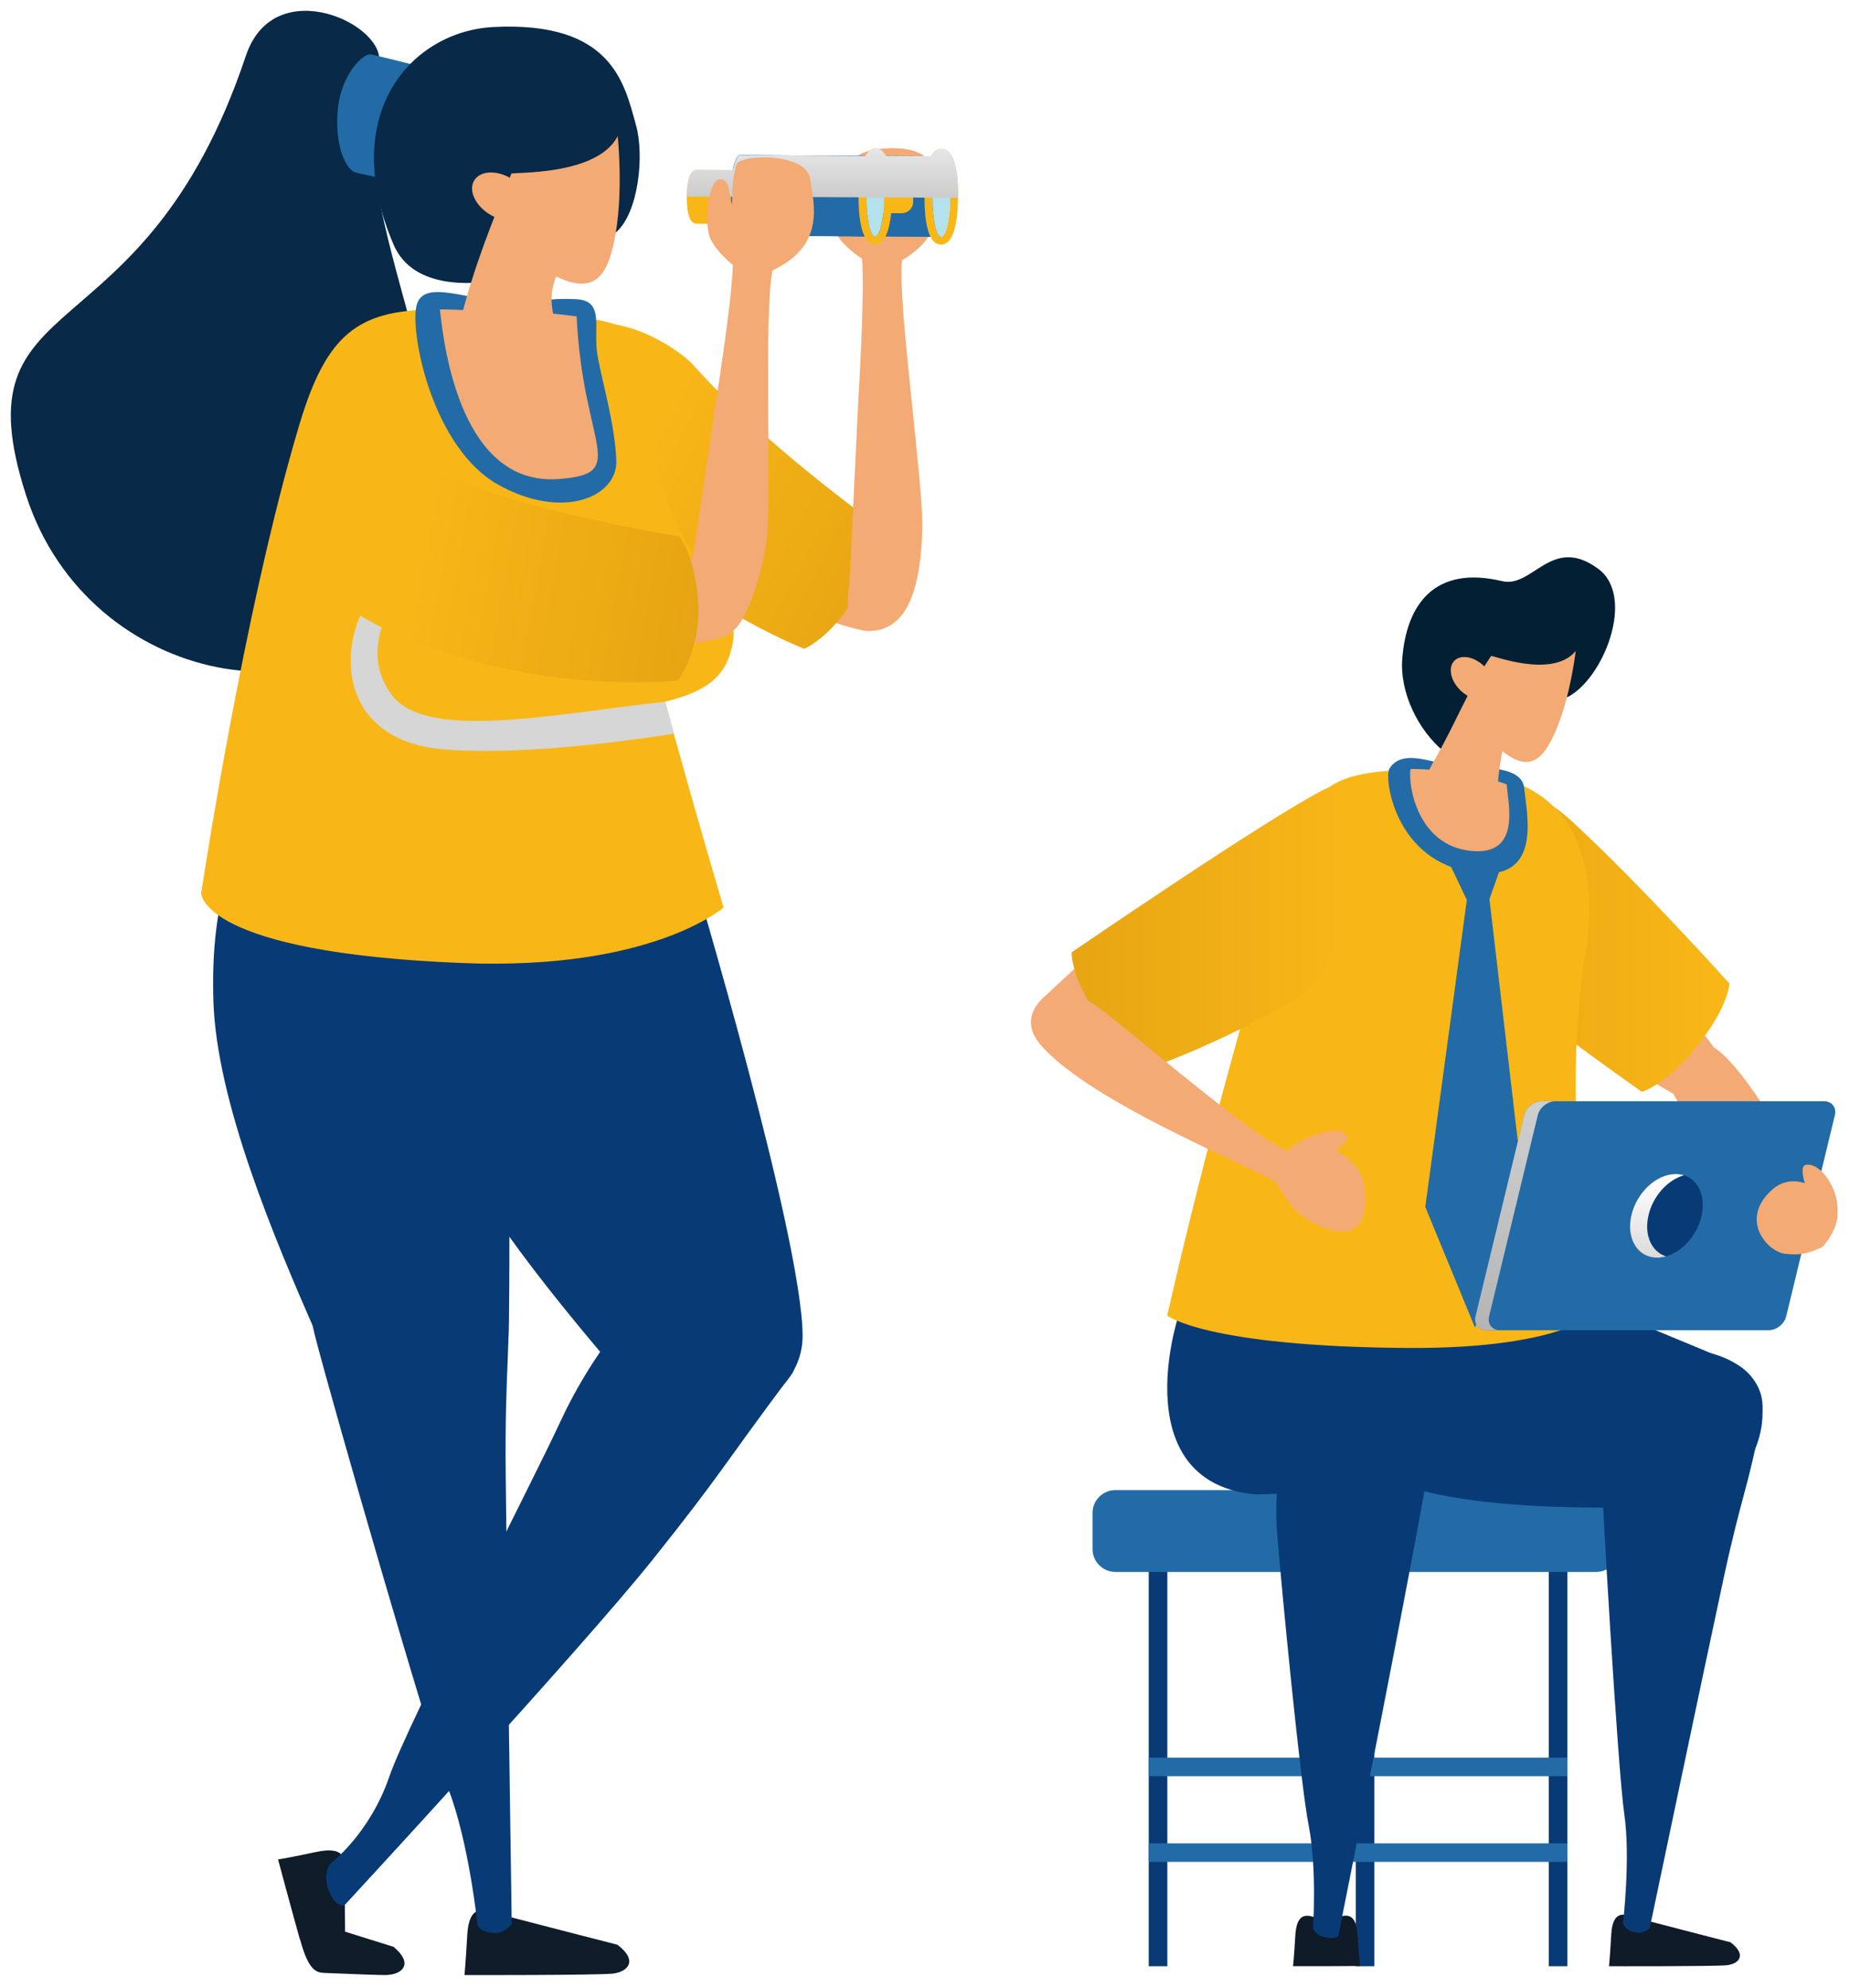 <svg width="684" height="735" viewBox="0 0 684 735" fill="none" xmlns="http://www.w3.org/2000/svg">
<g filter="url(#filter0_d_486_899)">
<path d="M139.958 19.907C144.002 5.592 101.495 -14.948 90.908 16.616C52.722 130.775 -16.115 99.172 9.62 179.032C32.936 251.319 126.872 265.633 154.986 211.508C183.1 157.382 124.097 76.451 139.997 19.907H139.958Z" fill="#082947"/>
<path d="M153.042 19.987C153.042 19.987 139.837 16.656 137.141 16.101C134.445 15.546 126.355 23.159 124.968 35.848C123.54 48.536 127.466 58.569 131.391 59.718C135.317 60.829 146.856 63.01 146.856 63.01C146.856 63.01 159.783 58.331 160.972 44.016C162.162 29.701 153.042 19.987 153.042 19.987Z" fill="#226BA7"/>
<path d="M285.527 217.576C285.527 217.576 309.359 227.41 319.549 229.115C326.845 230.344 336.283 221.977 336.917 215.673C337.552 209.368 320.104 193.427 301.825 185.418C287.827 179.272 283.703 215.197 285.527 217.576Z" fill="#F4AA74"/>
<path d="M213.477 174.592C248.728 217.298 297.422 235.855 297.422 235.855C297.422 235.855 310.309 229.907 317.565 212.857C324.147 197.273 322.046 188.47 322.046 188.47C322.046 188.47 281.323 159.127 256.698 131.331C249.759 123.44 223.351 108.134 212.208 120.149C192.66 141.284 194.206 151.316 213.438 174.592H213.477Z" fill="url(#paint0_linear_486_899)"/>
<path d="M308.717 81.05C305.902 71.89 307.766 61.065 310.66 60.669C316.212 59.955 313.872 69.828 318.274 71.573C322.437 73.239 317.56 90.805 317.56 90.805C317.56 90.805 310.145 85.769 308.678 81.05H308.717Z" fill="#F4AA74"/>
<path d="M340.994 190.491C341.271 173.48 331.834 108.331 333.499 92.232C351.938 81.209 346.585 66.974 344.007 57.06C341.589 47.584 316.885 50.557 316.33 54.761C315.616 60.312 315.576 59.876 316.251 70.423C316.726 78.433 299.914 78.354 318.749 91.677C319.74 106.864 317.321 144.217 317.321 144.217L314.03 212.538C314.03 212.538 310.263 229.945 322.397 229.192C332.31 228.597 340.518 219.874 340.994 190.452V190.491Z" fill="#F4AA74"/>
<path d="M102.848 683.372C102.848 683.372 106.298 682.857 117.163 680.557C128.028 678.257 127.591 683.927 127.433 687.456C127.354 689.122 127.512 701.85 127.631 713.548L110.858 712.873C106.932 698.797 102.809 683.372 102.809 683.372H102.848Z" fill="#0F1C29"/>
<path d="M143.414 726.079C141.193 726.197 131.082 725.761 120.217 725.325C117.283 725.206 114.19 725.087 110.938 712.874C109.947 709.147 126.086 709.583 126.086 709.583C136.237 712.755 145.555 715.69 145.555 715.69C153.01 721.994 148.688 725.722 143.414 726.039V726.079Z" fill="#0F1C29"/>
<path d="M255.785 317.261C255.785 317.261 296.508 452.952 296.746 489.63C296.944 517.903 253.684 533.169 228.108 503.073C202.532 473.016 167.915 430.865 156.257 395.575C144.599 360.284 144.282 330.584 162.959 301.36C181.635 272.136 244.643 280.9 255.785 317.261Z" fill="#083B76"/>
<path d="M292.737 503.905C266.685 538.68 267.201 540.147 241.03 572.9C214.86 605.614 127.267 700.423 127.267 700.423C127.267 700.423 124.095 700.978 121.755 695.387C119.059 688.884 122.033 685.038 122.033 685.038C122.033 685.038 136.665 674.014 143.921 652.8C150.543 633.489 196.699 544.232 207.127 521.63C217.556 498.988 244.916 455.37 269.58 469.328C294.284 483.246 295.751 499.9 292.737 503.945V503.905Z" fill="#083B76"/>
<path d="M187.662 320.592C187.662 320.592 188.93 461.715 188.018 489.987C187.106 518.26 132.981 525.556 117.08 489.432C101.179 453.309 80.005 403.029 78.895 365.875C77.784 328.721 85.953 300.171 112.203 277.49C138.453 254.808 187.384 282.565 187.662 320.592Z" fill="#083B76"/>
<path d="M228.271 714.896C228.271 714.896 185.446 703.912 182.314 702.961C178.864 701.89 173.392 699.907 172.758 711.248C172.123 722.589 171.727 726.118 171.727 726.118C171.727 726.118 221.332 726.197 226.645 725.562C231.959 724.928 236.202 720.923 228.271 714.896Z" fill="#0F1C29"/>
<path d="M187.655 462.865C189.043 498.195 186.584 498.473 186.981 541.258C187.377 584.043 189.201 707.244 189.201 707.244C189.201 707.244 186.545 710.654 182.936 710.574C177.543 710.495 176.552 707.521 176.552 707.521C176.552 707.521 173.38 677.227 165.925 657.757C158.471 638.328 123.021 515.246 116.677 490.622C110.332 465.998 114.258 445.656 142.768 440.779C171.278 435.901 187.02 447.361 187.615 462.825L187.655 462.865Z" fill="#083B76"/>
<path d="M227.709 81.924C236.036 74.826 238.335 53.573 235.124 42.153C230.881 27.045 226.44 3.769 182.465 5.99C152.369 7.497 124.731 37.791 145.469 86.326C157.405 114.32 212.72 94.732 227.709 81.924Z" fill="#082947"/>
<path d="M241.788 144.812C243.612 119.394 237.664 115.152 200.827 111.583C189.922 110.512 181.714 111.028 171.325 110.592C135.519 109.085 122.077 115.072 110.776 152.663C89.998 221.936 74.375 326.262 74.375 326.262C74.375 326.262 74.375 348.11 170.81 351.996C241.193 354.851 267.522 331.456 267.522 331.456C267.522 331.456 256.697 295.214 245.912 255.403C262.169 251.358 268.91 245.608 271.052 232.999C274.343 213.252 238.1 195.963 241.788 144.772V144.812Z" fill="#F9B717"/>
<g style="mix-blend-mode:color-burn">
<path d="M163.869 273.01C121.996 269.322 124.772 229.551 139.483 213.808C149.039 203.538 148.365 188.352 148.365 188.352C148.365 188.352 150.348 194.339 148.683 206.631C147.017 218.924 132.068 234.23 144.36 252.271C156.653 270.353 204.434 259.924 245.95 255.404C247.021 259.409 248.091 263.334 249.162 267.22C230.01 270.194 191.349 275.389 163.83 272.97L163.869 273.01Z" fill="#D5D6D5"/>
</g>
<path d="M189.133 107.737C173.351 107.38 156.142 98.458 153.921 109.323C151.701 120.187 160.226 161.783 184.216 175.186C208.205 188.548 228.428 179.627 227.873 166.184C227.318 152.782 222.917 138.309 220.974 127.721C219.031 117.174 223.947 107.102 212.845 106.587C201.742 106.071 197.935 107.935 189.172 107.737H189.133Z" fill="#226BA7"/>
<path d="M200.826 111.583C189.922 110.512 181.714 111.028 171.325 110.591C168.232 110.472 165.337 110.393 162.641 110.354C164.266 126.056 171.047 175.582 206.377 173.084C233.182 171.181 215.497 161.426 213.198 112.971C209.55 112.455 205.426 112.019 200.826 111.583Z" fill="#F4AA74"/>
<path d="M170.054 115.033C175.566 93.462 181.434 79.702 189.048 60.233C189.048 59.519 220.73 61.264 228.383 46.315C228.383 46.315 230.445 65.784 227.669 81.963C225.092 97.189 220.532 105.477 205.622 98.18C202.292 106.825 204.79 110.79 205.384 118.879C206.336 132.004 197.652 137.516 191.427 138.19C185.201 138.864 163.948 138.745 169.975 115.072L170.054 115.033Z" fill="#F4AA74"/>
<path d="M175.329 62.692C173.108 66.34 175.685 71.971 181.078 75.262C186.471 78.553 192.657 78.275 194.877 74.627C197.098 70.979 194.56 65.349 189.128 62.057C183.735 58.766 177.549 59.044 175.329 62.692Z" fill="#F4AA74"/>
<path d="M257.487 78.67C254.275 78.67 253.918 72.445 253.918 68.717C253.997 64.99 254.433 58.923 257.566 58.844L282.864 58.963L282.785 78.829L257.487 78.71V78.67Z" fill="#F9B717"/>
<path d="M297.693 83.151C295.987 83.151 294.481 76.569 294.52 68.321C294.52 60.113 296.186 53.451 297.891 53.451L348.131 53.768L347.893 83.547L297.693 83.151Z" fill="#226BA7"/>
<path d="M297.693 83.151C295.987 83.151 294.481 76.569 294.52 68.321C294.52 60.113 296.186 53.451 297.891 53.451L348.131 53.768L347.893 83.547L297.693 83.151Z" fill="#226BA7"/>
<path d="M347.928 83.547C346.144 83.547 344.716 76.846 344.756 68.638C344.756 60.47 346.342 53.768 348.166 53.768C349.99 53.887 351.378 60.509 351.338 68.757C351.299 76.886 349.792 83.587 347.928 83.547ZM347.849 86.442C353.321 86.442 354.193 75.419 354.193 68.757C354.273 62.095 353.599 51.032 348.127 50.993C342.734 50.993 341.822 62.016 341.822 68.598C341.782 75.3 342.496 86.402 347.849 86.402V86.442Z" fill="#F9B717"/>
<path d="M347.927 83.548C346.143 83.548 344.715 76.847 344.755 68.639C344.755 60.47 346.341 53.769 348.165 53.769C349.989 53.888 351.377 60.51 351.337 68.758C351.297 76.886 349.791 83.588 347.927 83.548Z" fill="#B3E1EC"/>
<path d="M337.666 66.496C337.666 64.117 335.802 62.174 333.344 62.135L315.659 62.055C313.279 62.055 311.337 63.959 311.297 66.377V70.422C311.297 72.761 313.2 74.704 315.619 74.744L333.264 74.823C335.762 74.823 337.626 72.92 337.626 70.581V66.536L337.666 66.496Z" fill="#F9B717"/>
<path d="M273.35 83.032C271.565 83.032 270.138 76.45 270.257 68.242C270.257 60.034 271.803 53.333 273.588 53.333L323.669 53.65L323.55 83.429L273.389 83.032H273.35Z" fill="#226BA7"/>
<path d="M273.35 83.032C271.565 83.032 270.138 76.45 270.257 68.242C270.257 60.034 271.803 53.333 273.588 53.333L323.669 53.65L323.55 83.429L273.389 83.032H273.35Z" fill="#226BA7"/>
<path d="M323.513 83.429C321.768 83.429 320.301 76.728 320.341 68.519C320.341 60.351 321.927 53.65 323.632 53.65C325.495 53.769 326.883 60.391 326.883 68.638C326.844 76.767 325.337 83.468 323.513 83.429ZM323.513 86.323C328.826 86.323 329.738 75.3 329.778 68.638C329.897 61.977 329.143 50.914 323.751 50.874C318.358 50.874 317.525 61.897 317.406 68.48C317.406 75.181 318.199 86.284 323.513 86.323Z" fill="#F9B717"/>
<path d="M323.513 83.429C321.768 83.429 320.301 76.728 320.341 68.52C320.341 60.352 321.927 53.65 323.632 53.65C325.495 53.769 326.883 60.391 326.883 68.639C326.844 76.768 325.337 83.469 323.513 83.429Z" fill="#B3E1EC"/>
<path style="mix-blend-mode:color-burn" d="M257.565 58.803L271.047 58.883C271.721 55.552 272.633 53.331 273.585 53.331L297.892 53.49H297.932L319.978 53.609C320.93 51.944 322.12 50.913 323.785 50.913C324.063 50.913 324.261 50.913 324.459 50.913H324.42C325.768 51.19 326.838 52.221 327.552 53.609L344.365 53.728C345.277 52.062 346.466 50.992 348.171 50.992C348.409 50.992 348.687 50.992 348.885 50.992H348.846C353.643 51.904 354.318 62.333 354.238 68.717C354.238 68.796 354.159 68.954 354.159 69.113L253.957 68.637C254.036 64.91 254.473 58.843 257.605 58.764L257.565 58.803Z" fill="url(#paint1_linear_486_899)"/>
<path d="M262.048 82.398C260.144 73.001 263.039 62.413 265.973 62.294C271.564 62.096 268.273 71.732 272.516 73.913C276.481 75.975 269.939 92.986 269.939 92.986C269.939 92.986 263.039 87.276 262.048 82.398Z" fill="#F4AA74"/>
<path d="M283.5 194.457C285.284 177.565 282.39 111.782 285.602 95.96C305.031 86.8 301.066 72.129 299.52 61.978C298.013 52.303 273.19 52.858 272.199 56.982C270.93 62.454 270.93 61.978 270.573 72.565C270.296 80.615 253.562 78.87 270.97 93.978C270.454 109.204 264.427 146.121 264.427 146.121L254.474 213.807C254.474 213.807 253.324 231.175 265.498 231.611C275.451 231.968 282.152 207.146 283.5 194.457Z" fill="#F4AA74"/>
<path d="M231.677 236.646C231.677 236.646 257.372 234.623 267.245 231.491C274.343 229.27 278.903 217.533 276.643 211.625C274.343 205.717 251.583 199.452 231.637 200.562C216.371 201.434 229.02 235.337 231.677 236.606V236.646Z" fill="#F4AA74"/>
<path d="M147.97 231.056C198.765 253.142 250.551 247.591 250.551 247.591C250.551 247.591 259.354 236.449 258.085 217.971C256.895 201.118 251.027 194.219 251.027 194.219C251.027 194.219 201.422 186.566 166.884 172.925C157.13 169.039 131.514 164.638 122.196 183.156C110.459 206.392 120.292 219.081 147.97 231.096V231.056Z" fill="url(#paint2_linear_486_899)"/>
</g>
<g filter="url(#filter1_d_486_899)">
<path d="M572.634 571.427H579.508V722.85H572.634V571.427Z" fill="#083B76"/>
<path d="M501.279 571.427H508.152V722.85H501.279V571.427Z" fill="#083B76"/>
<path d="M424.724 571.427H431.598V722.85H424.724V571.427Z" fill="#083B76"/>
<path d="M590.143 546.839H412.397C407.732 546.839 403.946 550.625 403.946 555.291V568.632C403.946 573.297 407.732 577.083 412.397 577.083H590.166C594.831 577.083 598.617 573.297 598.617 568.632V555.291C598.617 550.625 594.831 546.839 590.166 546.839H590.143Z" fill="#226BA7"/>
<path d="M424.727 677.417H579.508V684.268H424.727V677.417Z" fill="#226BA7"/>
<path d="M424.727 645.73H579.508V652.581H424.727V645.73Z" fill="#226BA7"/>
<path d="M513.832 448.039C513.832 448.039 620.092 490.497 641.006 499.873C661.92 509.248 650.741 552.09 618.762 552.924C586.783 553.758 542.543 554.163 514.328 543.571C486.112 532.979 467.204 518.06 458.279 491.399C449.355 464.761 485.21 436.567 513.832 448.039Z" fill="#083B76"/>
<path d="M639.813 713.993C639.813 713.993 605.806 705.248 603.327 704.46C600.577 703.603 596.25 702.048 595.732 711.04C595.214 720.032 594.898 722.85 594.898 722.85C594.898 722.85 634.269 722.94 638.529 722.466C642.766 721.971 646.101 718.793 639.836 713.993H639.813Z" fill="#0F1B29"/>
<path d="M651.375 519.277C646.282 546.907 644.344 546.681 637.177 579.878C630.011 613.097 609.931 708.854 609.931 708.854C609.931 708.854 607.271 711.018 604.499 710.342C600.33 709.328 600.082 706.871 600.082 706.871C600.082 706.871 602.922 682.847 600.533 666.486C598.144 650.124 592.172 548.619 591.563 528.427C590.955 508.256 597.535 493.18 620.478 494.374C643.42 495.568 653.606 507.175 651.375 519.277Z" fill="#083B76"/>
<path d="M498.307 486.869C476.897 480.942 469.64 481.302 439.757 471.792C432.252 486.418 417.581 544.63 464.727 548.461C484.988 547.785 492.199 546.839 504.504 545.351C535.627 541.588 519.942 492.864 498.307 486.869Z" fill="#083B76"/>
<path d="M501.942 711.221C501.875 710.342 501.785 709.599 501.672 708.923C500.568 702.748 496.894 704.055 494.483 704.821C494.032 704.956 492.567 705.384 490.426 705.948C488.308 705.384 486.82 704.979 486.37 704.844C483.958 704.077 480.285 702.793 479.203 708.968C479.068 709.644 478.978 710.388 478.932 711.266C478.414 720.078 478.076 722.828 478.076 722.828C478.076 722.828 483.485 722.828 490.471 722.828C497.435 722.805 502.844 722.76 502.844 722.76C502.844 722.76 502.506 720.011 501.942 711.199V711.221Z" fill="#101B29"/>
<path d="M529.434 530.928C524.138 565.004 494.818 711.604 494.818 711.604C494.818 711.604 494.051 713.001 489.95 712.123C485.961 711.266 485.465 708.765 485.465 708.765C485.465 708.765 486.975 686.769 483.865 670.881C480.732 654.992 473.701 581.771 472.123 562.051C470.546 542.332 476.27 482.385 498.311 486.892C534.775 494.306 531.8 515.829 529.434 530.951V530.928Z" fill="#083B76"/>
<path d="M619.016 400.869C631.839 425.592 657.688 441.908 668.844 452.951C674.298 452.703 677.385 448.827 677.07 443.418C669.047 432.736 657.395 411.844 646.105 396.362C641.011 389.375 632.673 379.459 626.903 381.781C617.708 385.477 614.26 391.697 619.016 400.869Z" fill="#F4AA74"/>
<path d="M597.2 387.213C597.2 387.213 620.66 402.267 628.435 405.468C634.002 407.766 636.548 399.788 638.194 394.92C639.816 390.052 628.863 374.344 615.86 364.699C605.899 357.307 596.208 385.004 597.2 387.213Z" fill="#F4AA74"/>
<path d="M529.993 339.931C546.039 356.653 607.023 399.608 607.023 399.608C607.023 399.608 614.438 397.647 624.354 386.356C639.228 369.363 639.408 359.583 639.408 359.583C639.408 359.583 607.046 323.434 581.016 299.455C560.418 280.502 545.228 289.877 532.765 307.839C522.579 322.555 521.024 330.578 529.993 339.931Z" fill="url(#paint3_linear_486_899)"/>
<path d="M549.577 282.576C585.207 287.94 590.594 320.347 586.379 346.895C575.246 416.894 592.059 479.546 592.059 479.546C592.059 479.546 581.038 494.713 520.167 494.284C445.999 493.766 431.553 482.34 431.553 482.34C431.553 482.34 453.391 384.193 481.314 302.295C487.128 285.213 496.256 280.728 525.756 280.502C534.162 280.435 540.788 281.246 549.577 282.576Z" fill="#F9B717"/>
<path d="M579.46 253.751C592.824 247.08 604.881 216.588 590.931 206.289C573.691 193.533 566.75 213.545 555.346 210.818C530.488 204.914 519.986 219.315 518.454 239.598C517.507 252.151 524.403 265.988 533.779 273.763C537.858 277.144 542.996 256.094 557.081 252.782C571.167 249.469 579.46 253.773 579.46 253.773V253.751Z" fill="#031F33"/>
<path d="M554.465 317.755L550.701 328.369L542.318 328.64L535.669 314.69C535.669 314.69 549.056 310.002 554.465 317.755Z" fill="#226BA7"/>
<path d="M550.699 328.347L563.883 440.939L545.335 486.734L526.968 442.156L542.338 328.617C542.338 328.617 545.268 323.231 550.721 328.347H550.699Z" fill="#226BA7"/>
<path d="M563.524 287.217C564.651 297.967 570.15 321.901 545.067 318.588C515.589 314.69 511.735 283.567 513.673 280.231C518.068 272.659 529.494 277.91 536.909 279.014C544.346 280.096 562.578 278.135 563.524 287.24V287.217Z" fill="#226BA7"/>
<path d="M521.469 280.254C522.911 280.254 524.376 280.276 525.886 280.344C534.292 280.772 540.85 281.967 549.549 283.792C552.299 284.356 554.8 285.099 557.099 285.978C557.46 292.919 562.711 312.504 543.78 310.543C524.331 308.515 520.522 286.79 521.491 280.254H521.469Z" fill="#F4AA74"/>
<path d="M529.357 278.744C538.732 262.63 541.797 252.556 551.285 238.516C551.42 237.953 573.889 247.148 582.588 236.646C582.588 236.646 580.785 252.421 575.782 264.726C571.072 276.332 566.024 282.079 555.499 273.673C554.192 279.578 553.606 286.834 553.403 292.131C552.997 302.79 545.47 304.774 540.49 303.85C535.509 302.926 519.418 295.872 529.402 278.744H529.357Z" fill="#F4AA74"/>
<path d="M537.675 240.296C535.286 242.775 536.323 247.688 539.996 251.226C543.67 254.765 548.605 255.621 551.017 253.142C553.406 250.64 552.369 245.75 548.673 242.212C545 238.651 540.064 237.817 537.675 240.296Z" fill="#F4AA74"/>
<path d="M545.539 482.61C544.863 485.427 546.666 487.749 549.573 487.749H653.895C656.802 487.749 659.732 485.45 660.408 482.61L678.415 408.217C679.091 405.4 677.288 403.079 674.381 403.079H570.081C567.174 403.079 564.244 405.4 563.568 408.217L545.562 482.61H545.539Z" fill="#226BA7"/>
<path style="mix-blend-mode:color-burn" d="M545.54 482.61L563.547 408.217C564.223 405.4 567.153 403.079 570.06 403.079H575.086C572.179 403.079 569.249 405.4 568.573 408.217L550.566 482.61C549.89 485.427 551.693 487.749 554.6 487.749H549.575C546.667 487.749 544.842 485.45 545.54 482.61Z" fill="url(#paint4_linear_486_899)"/>
<path d="M629.126 445.425C631.019 436.884 626.738 429.965 619.548 429.965C612.359 429.965 605.012 436.884 603.119 445.425C601.226 453.967 605.508 460.885 612.697 460.885C619.886 460.885 627.233 453.967 629.126 445.425Z" fill="#083B76"/>
<path style="mix-blend-mode:color-burn" d="M609.454 445.425C611.054 438.191 616.598 432.129 622.615 430.461C621.669 430.168 620.655 429.988 619.55 429.988C612.361 429.988 605.014 436.907 603.121 445.448C601.228 453.989 605.51 460.908 612.699 460.908C613.803 460.908 614.885 460.728 615.967 460.435C610.693 458.744 607.831 452.705 609.454 445.47V445.425Z" fill="url(#paint5_linear_486_899)"/>
<path d="M669.064 438.348C667.825 435.711 664.895 427.237 667.554 426.629C672.986 425.412 680.017 435.576 679.386 444.14C679.071 448.602 673.662 444.793 673.662 444.793C673.662 444.793 671.611 443.802 669.042 438.325L669.064 438.348Z" fill="#F4AA74"/>
<path d="M673.545 457.076C667.37 459.916 664.462 459.983 659.955 459.465C653.397 458.721 642.76 446.642 655.425 435.599C658.22 433.142 666.085 428.658 677.646 440.422C682.897 445.763 674.807 456.468 673.545 457.054V457.076Z" fill="#F4AA74"/>
<path d="M410.924 342.298C410.924 342.298 389.604 360.282 384.263 366.75C380.432 371.393 387.306 376.171 391.452 379.19C395.621 382.188 413.876 376.351 426.925 366.773C436.908 359.448 413.313 342.005 410.924 342.298Z" fill="#F4AA74"/>
<path d="M489.669 287.805C468.958 298.194 396.21 348.045 396.21 348.045C396.21 348.045 395.872 355.707 403.76 368.531C415.614 387.754 424.899 390.819 424.899 390.819C424.899 390.819 448.518 383.022 479.19 365.398C491.517 358.322 496.656 339.323 500.667 311.062C503.169 293.349 501.276 282.013 489.692 287.827L489.669 287.805Z" fill="url(#paint6_linear_486_899)"/>
<path d="M489.785 424.287C492.264 422.799 499.295 417.616 498.123 416.016C494.765 411.463 483.429 416.061 478.359 419.374C474.618 421.808 477.39 424.737 477.39 424.737C477.39 424.737 484.624 427.419 489.807 424.287H489.785Z" fill="#F4AA74"/>
<path d="M385.575 383.202C404.461 403.665 457.827 425.098 471.485 432.783C476.014 439.544 477.907 444.569 487.553 448.964C508.963 458.7 505.177 434.338 503.193 430.259C501.571 426.923 491.7 414.167 476.893 421.447C469.411 421.086 425.465 383.675 410.501 371.731C403.74 366.322 393.08 358.975 388.144 362.739C380.256 368.734 378.566 375.63 385.575 383.225V383.202Z" fill="#F4AA74"/>
</g>
<defs>
<filter id="filter0_d_486_899" x="0" y="0" width="358.242" height="734.121" filterUnits="userSpaceOnUse" color-interpolation-filters="sRGB">
<feFlood flood-opacity="0" result="BackgroundImageFix"/>
<feColorMatrix in="SourceAlpha" type="matrix" values="0 0 0 0 0 0 0 0 0 0 0 0 0 0 0 0 0 0 127 0" result="hardAlpha"/>
<feOffset dy="4"/>
<feGaussianBlur stdDeviation="2"/>
<feComposite in2="hardAlpha" operator="out"/>
<feColorMatrix type="matrix" values="0 0 0 0 0 0 0 0 0 0 0 0 0 0 0 0 0 0 0.25 0"/>
<feBlend mode="normal" in2="BackgroundImageFix" result="effect1_dropShadow_486_899"/>
<feBlend mode="normal" in="SourceGraphic" in2="effect1_dropShadow_486_899" result="shape"/>
</filter>
<filter id="filter1_d_486_899" x="377.16" y="201.998" width="306.266" height="528.859" filterUnits="userSpaceOnUse" color-interpolation-filters="sRGB">
<feFlood flood-opacity="0" result="BackgroundImageFix"/>
<feColorMatrix in="SourceAlpha" type="matrix" values="0 0 0 0 0 0 0 0 0 0 0 0 0 0 0 0 0 0 127 0" result="hardAlpha"/>
<feOffset dy="4"/>
<feGaussianBlur stdDeviation="2"/>
<feComposite in2="hardAlpha" operator="out"/>
<feColorMatrix type="matrix" values="0 0 0 0 0 0 0 0 0 0 0 0 0 0 0 0 0 0 0.25 0"/>
<feBlend mode="normal" in2="BackgroundImageFix" result="effect1_dropShadow_486_899"/>
<feBlend mode="normal" in="SourceGraphic" in2="effect1_dropShadow_486_899" result="shape"/>
</filter>
<linearGradient id="paint0_linear_486_899" x1="232.575" y1="160.561" x2="330.464" y2="211.829" gradientUnits="userSpaceOnUse">
<stop stop-color="#F9B717"/>
<stop offset="1" stop-color="#E7A513"/>
</linearGradient>
<linearGradient id="paint1_linear_486_899" x1="303.16" y1="93.017" x2="303.426" y2="34.292" gradientUnits="userSpaceOnUse">
<stop stop-color="#AEAEAF"/>
<stop offset="0.39" stop-color="#CACACB"/>
<stop offset="1" stop-color="white"/>
</linearGradient>
<linearGradient id="paint2_linear_486_899" x1="148.644" y1="202.704" x2="254.199" y2="221.222" gradientUnits="userSpaceOnUse">
<stop stop-color="#F9B717"/>
<stop offset="1" stop-color="#E7A513"/>
</linearGradient>
<linearGradient id="paint3_linear_486_899" x1="639.408" y1="344.325" x2="524.111" y2="344.325" gradientUnits="userSpaceOnUse">
<stop stop-color="#F9B717"/>
<stop offset="1" stop-color="#E7A513"/>
</linearGradient>
<linearGradient id="paint4_linear_486_899" x1="524.356" y1="527.773" x2="578.737" y2="402.65" gradientUnits="userSpaceOnUse">
<stop stop-color="#A6A5A5"/>
<stop offset="0.5" stop-color="#BCBCBC"/>
<stop offset="0.99" stop-color="#CFD0D0"/>
</linearGradient>
<linearGradient id="paint5_linear_486_899" x1="612.654" y1="431.205" x2="612.654" y2="501.812" gradientUnits="userSpaceOnUse">
<stop stop-color="white"/>
<stop offset="1" stop-color="#A9AAAA"/>
</linearGradient>
<linearGradient id="paint6_linear_486_899" x1="501.614" y1="338.534" x2="396.188" y2="338.534" gradientUnits="userSpaceOnUse">
<stop stop-color="#F9B717"/>
<stop offset="1" stop-color="#E7A513"/>
</linearGradient>
</defs>
</svg>
